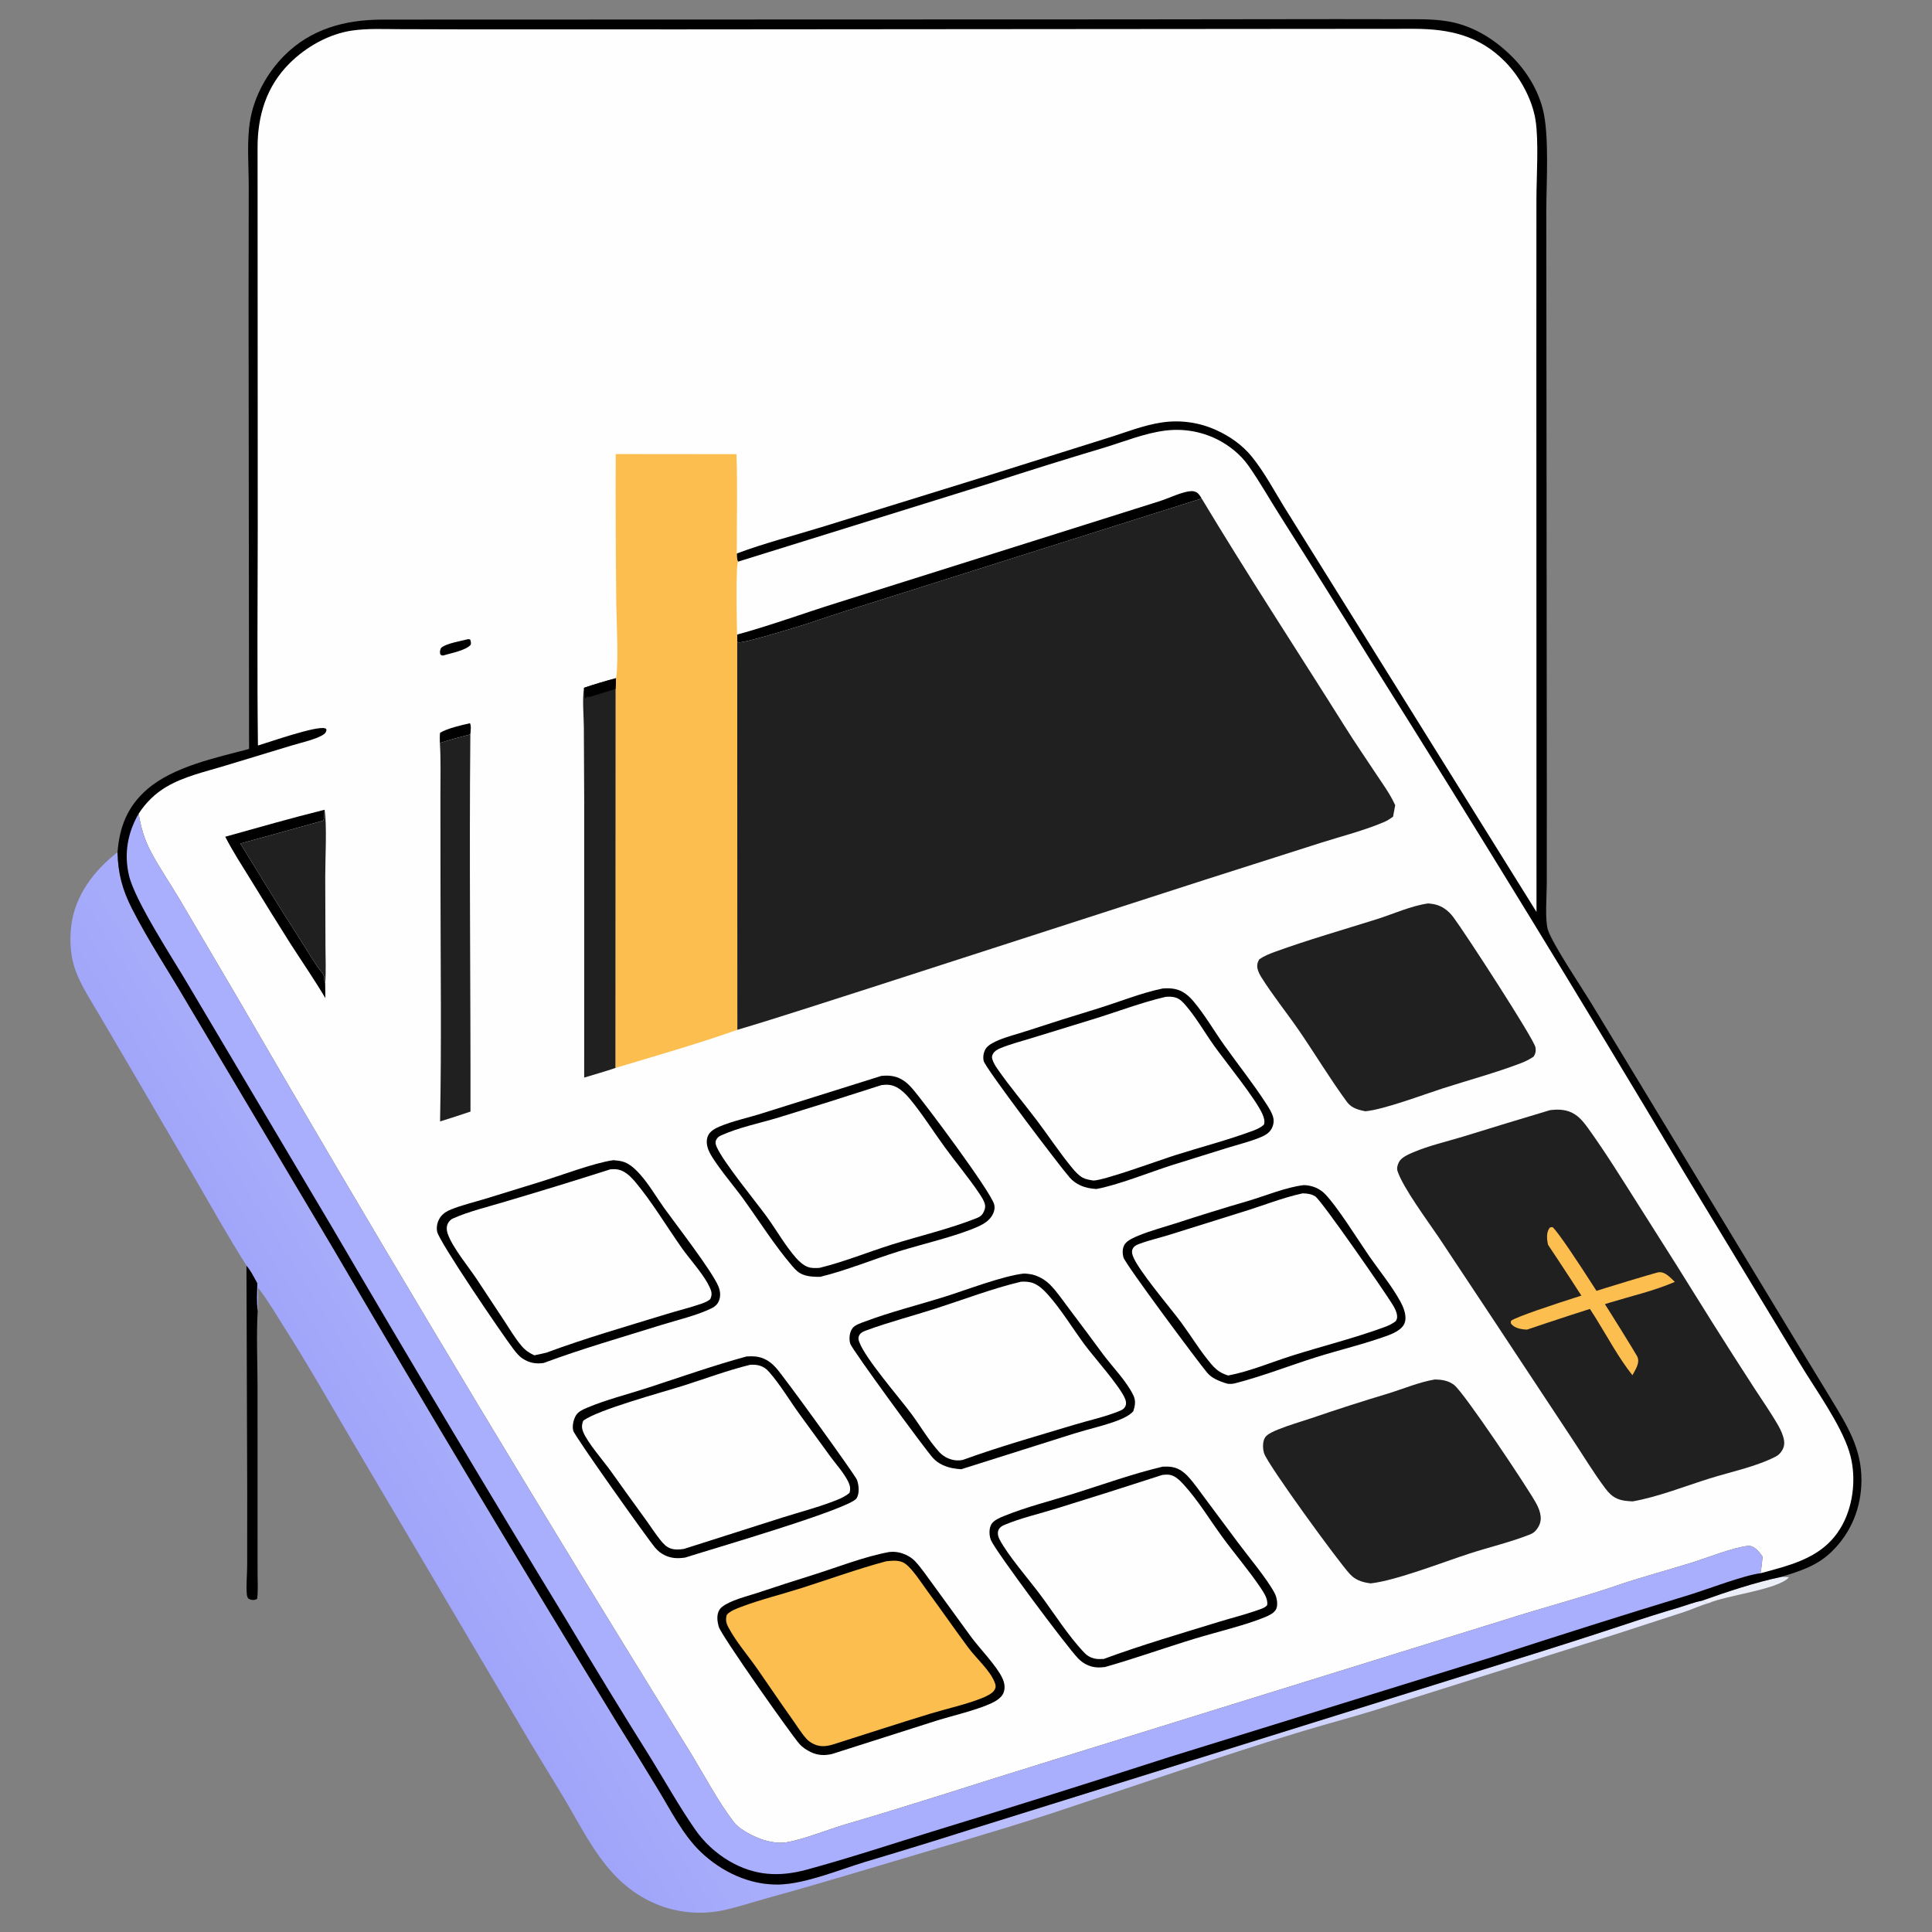 <?xml version="1.0" encoding="UTF-8" standalone="no"?> <svg xmlns="http://www.w3.org/2000/svg" xmlns:xlink="http://www.w3.org/1999/xlink" xmlns:serif="http://www.serif.com/" width="100%" height="100%" viewBox="0 0 4267 4267" version="1.1" xml:space="preserve" style="fill-rule:evenodd;clip-rule:evenodd;stroke-linejoin:round;stroke-miterlimit:2;"><rect x="0" y="0" width="4267" height="4267" fill="#808080" stroke="none"/><path d="M3758.01,3535.54c54.403,-19.42 119.661,-41.178 175.988,-52.832c5.744,0.137 11.475,0.165 17.197,0.702c-22.092,27.016 -139.6,40.186 -177.824,57.365l-15.361,-5.235Z" style="fill:#eceef8;fill-rule:nonzero;"></path><path d="M544.336,2795.1c10.029,11.37 16.766,25.582 24.054,38.83c-0.34,20.072 -1.488,41.416 0.734,61.328c-3.063,54.512 -0.404,110.531 -0.317,165.223l0.019,312.157l0.055,102.523c0.027,18.194 1.318,37.503 -0.84,55.546c-1.621,1.23 -2.182,1.855 -4.423,2.406c-6.19,1.525 -11.08,0.207 -15.966,-3.242c-1.144,-2.741 -2.205,-5.24 -2.48,-8.238c-1.915,-20.642 0.721,-44.318 0.744,-65.272l0.083,-161.807l-1.663,-499.454Z" style="fill-rule:nonzero;"></path><path d="M544.336,2795.1c-40.08,-63.132 -77.023,-129.272 -114.591,-193.961l-142.662,-244.171l-69.052,-117.594c-17.977,-30.436 -37.898,-60.698 -50.462,-93.867c-12.224,-32.273 -14.372,-68.294 -9.981,-102.427c8.493,-66.025 50.51,-121.052 101.974,-160.769c1.116,46.55 10.599,82.506 31.722,124.074c36.053,70.948 80.784,137.928 120.873,206.672l323.665,544.342c205.077,350.456 413.59,698.858 625.539,1045.21c30.446,48.823 60.61,97.82 90.492,146.992c28.59,46.743 55.808,102.101 95.442,140.119c46.178,44.295 108.516,73.988 173.397,72.334c57.755,-1.469 132.436,-32.273 188.299,-49.438c79.465,-23.665 158.71,-48.041 237.737,-73.129l1177.5,-367.156c88.998,-27.384 177.7,-55.695 266.107,-84.931c39.777,-13.314 79.777,-25.921 120.001,-37.82c15.392,-4.625 31.97,-11.145 47.679,-14.038l15.361,5.235c-17.781,4.766 -35.249,13.262 -52.85,19.075l-155.484,50.55l-534.065,168.378c-51.096,15.586 -102.789,29.233 -153.922,44.644c-88.591,26.703 -177.103,55.973 -265.028,84.89l-291.754,97.407c-131.086,42.33 -263.908,80.353 -395.861,119.891c-76.776,22.988 -153.216,45.443 -230.477,66.75c-32.228,8.863 -64.662,19.93 -97.33,26.864c-6.897,1.408 -13.84,2.541 -20.83,3.398c-6.989,0.827 -14.002,1.378 -21.041,1.653c-7.035,0.245 -14.068,0.199 -21.1,-0.137c-7.032,-0.307 -14.04,-0.919 -21.023,-1.837c-60.923,-7.807 -115.587,-38.298 -157.132,-82.979c-45.195,-48.617 -74.75,-109.044 -108.488,-165.642c-33.375,-55.991 -68.059,-110.917 -100.819,-167.345l-362,-612.75c-51.257,-86.749 -100.456,-174.105 -154.615,-259.132c-18.603,-29.21 -36.411,-60.455 -57.599,-87.814l-1.906,-2.43c0.179,17.083 0.244,34 -0.923,51.051c-2.222,-19.912 -1.074,-41.256 -0.734,-61.328c-7.288,-13.248 -14.025,-27.46 -24.054,-38.83Z" style="fill:url(#_Linear1);fill-rule:nonzero;"></path><path d="M550.095,1654.11l-1.102,-976.444l0.344,-266.649c0.028,-47.542 -4.689,-98.565 3.159,-145.441c8.762,-52.295 36.98,-103.79 74.006,-141.404c59.294,-60.23 135.169,-80.683 217.487,-80.853l1639.32,-0.51l469.872,-0.569l137.249,0.193c34.367,0.114 69.152,-1.061 103.23,4.041c56.584,8.472 106.041,38.784 145.992,78.804c31.75,31.805 56.777,72.436 67.889,116.208c14.594,57.475 7.688,163.63 7.554,225.136l0.363,336.674l0.854,959.256l-0.147,190.788c-0.004,25.063 -4.431,77.831 2.576,100.346c9.607,30.863 78.939,133.786 98.799,167.06l461.303,761.741l64.046,105.356c35.663,59.032 68.574,110.013 68.285,181.585c-0.248,60.354 -22.658,115.684 -66.113,157.821c-32.282,31.3 -69.17,42.436 -111.059,55.464c-56.327,11.654 -121.585,33.412 -175.988,52.832c-15.709,2.893 -32.287,9.413 -47.679,14.038c-40.224,11.899 -80.224,24.506 -120.001,37.82c-88.407,29.236 -177.109,57.547 -266.107,84.931l-1177.5,367.156c-79.027,25.088 -158.272,49.464 -237.737,73.129c-55.863,17.165 -130.544,47.969 -188.299,49.438c-64.881,1.654 -127.219,-28.039 -173.397,-72.334c-39.634,-38.018 -66.852,-93.376 -95.442,-140.119c-29.882,-49.172 -60.046,-98.169 -90.492,-146.992c-211.949,-346.348 -420.462,-694.75 -625.539,-1045.21l-323.665,-544.342c-40.089,-68.744 -84.82,-135.724 -120.873,-206.672c-21.123,-41.568 -30.606,-77.524 -31.722,-124.074c4.377,-56.354 22.107,-101.572 65.64,-139.25c57.768,-50.004 151.791,-69.616 224.893,-88.958Z" style="fill-rule:nonzero;"></path><path d="M3888.26,3474.68c-35.437,4.069 -116.529,35.12 -156.65,47.57c-144.571,44.09 -288.708,89.561 -432.41,136.412l-714.805,221.344c-175.506,56.638 -351.436,111.927 -527.787,165.866c-91.305,28.232 -182.513,58.315 -274.731,83.397c-61.25,16.669 -115.606,13.593 -171.143,-18.869c-3.799,-2.229 -7.536,-4.561 -11.209,-6.998c-3.671,-2.434 -7.273,-4.967 -10.805,-7.6c-3.53,-2.636 -6.987,-5.365 -10.369,-8.188c-3.38,-2.823 -6.682,-5.737 -9.906,-8.743c-3.22,-3.007 -6.355,-6.099 -9.404,-9.276c-3.052,-3.181 -6.013,-6.441 -8.881,-9.781c-2.872,-3.343 -5.65,-6.762 -8.335,-10.255c-2.682,-3.496 -5.265,-7.062 -7.751,-10.699c-34.423,-49.843 -64.639,-103.772 -96.466,-155.383c-62.269,-99.29 -123.378,-199.287 -183.326,-299.992c-176.566,-290.144 -350.586,-581.807 -522.061,-874.991l-315.123,-531.19c-34.432,-58.912 -118.568,-186.402 -132.165,-243.537c-11.402,-47.905 -3.196,-94.675 21.381,-136.771c5.097,31.484 12.619,56.97 27.58,85.206c19.075,35.998 42.435,69.355 63.031,104.429l125.943,213.918c284.501,490.405 575.324,977.027 872.469,1459.87l132.992,215.898c29.174,48.157 56.542,100.034 90.258,145.1c5.496,7.348 11.471,12.835 18.933,18.121c26.097,18.483 67.508,34.771 99.818,29.297c38.771,-6.571 91.047,-28.236 131.247,-39.965c148.866,-43.436 295.928,-92.099 444.11,-137.643l1010.23,-313.525c84.366,-27.038 170.702,-49.347 254.448,-78.052c52.253,-17.909 105.843,-31.759 158.56,-48.253c35.01,-10.957 89.518,-33.054 124.482,-37.219c5.268,-0.629 10.493,1.419 14.773,4.371c7.453,5.148 12.656,12.128 17.684,19.517c-1.226,12.279 -2.452,24.453 -4.61,36.617Z" style="fill:#a9affd;fill-rule:nonzero;"></path><path d="M569.698,1646.56c-2.034,-160.09 -0.601,-320.459 -0.45,-480.572l-0.381,-838.943c-0.225,-71.342 19.342,-136.164 70.87,-187.412c36.558,-36.356 87.029,-64.909 138.47,-72.234c33.788,-4.808 68.941,-3.086 102.996,-2.948l137.322,0.372l486.766,0.101l1618.21,-1.29c78.304,0.271 144.182,15.122 200.812,72.835c32.484,33.104 59.752,82.575 67.012,128.634c7.361,46.66 2.159,124.193 2.012,174.954l-0.152,348.677l0.312,1225.39l-451.264,-724.384l-106.381,-170.638c-22.579,-36.819 -43.942,-76.973 -71.136,-110.564c-20.697,-25.564 -48.777,-45.149 -78.603,-58.664c-4.641,-2.109 -9.352,-4.05 -14.134,-5.822c-4.782,-1.773 -9.621,-3.373 -14.516,-4.799c-4.895,-1.43 -9.835,-2.68 -14.819,-3.752c-4.983,-1.074 -10,-1.968 -15.048,-2.682c-5.051,-0.716 -10.119,-1.25 -15.204,-1.602c-5.088,-0.352 -10.181,-0.522 -15.278,-0.51c-5.1,0.012 -10.193,0.207 -15.278,0.583c-5.085,0.377 -10.15,0.934 -15.195,1.672c-41.223,5.9 -82.139,22.712 -121.916,34.881l-268.701,84.449l-361.076,111.739c-62.623,19.25 -126.412,35.437 -187.808,58.448c0.156,6.264 -0.409,12.445 2.916,17.992l557.416,-173.42c84.194,-27.354 168.699,-53.719 253.515,-79.094c43.07,-13.203 86.887,-31.052 131.692,-36.866c4.911,-0.646 9.838,-1.111 14.782,-1.396c4.944,-0.281 9.893,-0.381 14.847,-0.298c4.953,0.082 9.895,0.349 14.827,0.799c4.932,0.45 9.841,1.08 14.727,1.892c4.886,0.814 9.735,1.806 14.548,2.975c4.809,1.173 9.571,2.521 14.286,4.046c4.711,1.525 9.362,3.221 13.951,5.088c4.586,1.868 9.097,3.902 13.533,6.103c26.804,13.629 51.436,33.196 68.853,57.833c25.317,35.809 47.221,75.067 70.843,112.097c67.2,105.915 133.754,212.236 199.659,318.962c235.21,373.876 465.845,750.553 691.904,1130.03l254.31,419.851c34.244,57.107 91.19,135.067 110.583,197.285c15.861,50.89 10.424,113.237 -14.668,160.296c-29.15,54.678 -76.761,77.767 -133.882,94.85c-15.785,4.604 -31.627,8.994 -47.528,13.17c2.158,-12.164 3.384,-24.338 4.61,-36.617c-5.028,-7.389 -10.231,-14.369 -17.684,-19.517c-4.28,-2.952 -9.505,-5 -14.773,-4.371c-34.964,4.165 -89.472,26.262 -124.482,37.219c-52.717,16.494 -106.307,30.344 -158.56,48.253c-83.746,28.705 -170.082,51.014 -254.448,78.052l-1010.23,313.525c-148.182,45.544 -295.244,94.207 -444.11,137.643c-40.2,11.729 -92.476,33.394 -131.247,39.965c-32.31,5.474 -73.721,-10.814 -99.818,-29.297c-7.462,-5.286 -13.437,-10.773 -18.933,-18.121c-33.716,-45.066 -61.084,-96.943 -90.258,-145.1l-132.992,-215.898c-297.148,-482.84 -587.971,-969.462 -872.469,-1459.87l-125.943,-213.918c-20.596,-35.074 -43.956,-68.431 -63.031,-104.429c-14.961,-28.236 -22.483,-53.722 -27.58,-85.206c16.118,-24.646 35.667,-43.983 61.052,-59.095c38.702,-23.044 86.193,-33.504 129.065,-46.578l148.122,-44.934c17.519,-5.313 57.222,-14.313 71.035,-24.93c3.605,-2.765 4.753,-5.387 5.594,-9.689c-0.988,-2.085 -0.551,-2.076 -2.953,-3.05c-17.395,-7.035 -124.781,30.85 -148.527,37.844Z" style="fill:#fefefe;fill-rule:nonzero;"></path><path d="M1034.54,1411.48l3.867,1.029c1.648,4.422 2.061,6.672 1.313,11.347c-10.805,12.88 -45.251,19.121 -61.58,23.957c-3.316,-0.258 -1.29,0.165 -5.699,-2.443c-1.198,-6.53 -0.992,-7.568 1.318,-13.818c10.093,-10.599 45.806,-15.962 60.781,-20.072Z" style="fill-rule:nonzero;"></path><path d="M971.534,1640.91c-0.303,-7.692 -0.478,-14.956 0.45,-22.607c17.523,-10.194 46.141,-16.311 66.071,-21.032c3.118,7.026 1.263,17.009 0.767,24.655c-22.648,5.786 -45.007,11.866 -67.288,18.984Z" style="fill-rule:nonzero;"></path><path d="M497.478,1848c72.872,-20.352 145.988,-41.324 219.406,-59.573c-0.528,7.632 -0.037,16.986 -3.035,24.017l-182.894,50.604c41.43,67.862 82.901,135.334 125.832,202.255c14.282,22.267 27.929,45.048 42.528,67.099c4.583,6.925 12.734,15.618 16.022,22.974c2.112,4.721 -0.542,10.562 2.814,15.343l0.483,33.733c-24.251,-41.007 -51.611,-80.444 -77.354,-120.542c-29.2,-46.246 -58.056,-92.704 -86.57,-139.375c-19.521,-31.75 -40.264,-63.334 -57.232,-96.535Z" style="fill-rule:nonzero;"></path><path d="M1627.85,1401.57c75.067,-20.435 147.916,-47.501 222.119,-70.562l549.692,-173.186l162.372,-51.221c17.946,-5.776 35.483,-14.474 53.658,-19.204c6.03,-1.57 14.098,-3.485 20.376,-2.355c9.808,1.767 13.014,8.146 17.881,15.911l-434.095,137.143l-356.594,112.763c-35.676,11.182 -70.874,24.136 -106.702,34.79c-15.893,4.725 -117.778,36.424 -127.026,32.788l-1.332,-2.039l-0.349,-14.828Z" style="fill-rule:nonzero;"></path><path d="M716.884,1788.43c5.57,33.642 1.323,110.178 1.447,148.398l0.477,153.426c0.051,26.382 1.594,54.274 -0.657,80.468c-3.356,-4.781 -0.702,-10.622 -2.814,-15.343c-3.288,-7.356 -11.439,-16.049 -16.022,-22.974c-14.599,-22.051 -28.246,-44.832 -42.528,-67.099c-42.931,-66.921 -84.402,-134.393 -125.832,-202.255l182.894,-50.604c2.998,-7.031 2.507,-16.385 3.035,-24.017Z" style="fill:#212021;fill-rule:nonzero;"></path><path d="M971.534,1640.91c22.281,-7.118 44.64,-13.198 67.288,-18.984c-2.705,277.615 0.735,555.478 0.289,833.139c-22.302,7.528 -44.695,14.774 -67.178,21.739c3.357,-172.08 1.052,-344.513 0.951,-516.629l-0.179,-202.699c-0.055,-38.652 1.166,-78.02 -1.171,-116.566Z" style="fill:#212021;fill-rule:nonzero;"></path><path d="M1360.73,1497.74l-0.781,23.709l-0.238,837.074c-22.851,7.844 -46.371,14.383 -69.488,21.459l0.083,-601.072l-0.827,-172.236c-0.225,-28.315 -3.715,-59.876 0.377,-87.672c23.407,-7.813 47.032,-14.9 70.874,-21.262Z" style="fill:#212021;fill-rule:nonzero;"></path><path d="M1360.73,1497.74l-0.781,23.709l-62.319,19.227l1.74,-3.32l-3.898,1.81l-1.314,2.838l-2.286,-0.556l-2.016,-22.446c23.407,-7.813 47.032,-14.9 70.874,-21.262Z" style="fill-rule:nonzero;"></path><path d="M2261.72,2812.67c8.091,0.584 15.934,1.268 23.69,3.798c3.371,1.133 6.66,2.468 9.869,4.004c3.205,1.537 6.306,3.264 9.303,5.18c2.997,1.917 5.864,4.009 8.601,6.278c2.74,2.268 5.332,4.694 7.775,7.278c14.203,14.823 26.294,32.801 38.739,49.191c25.841,34.238 51.475,68.633 76.903,103.184c21.069,28.205 51.629,58.921 66.673,90.441c5.749,12.045 3.618,22.896 -0.372,35.065c-8.583,8.79 -19.925,14.566 -31.272,19.025c-31.681,12.445 -66.7,19.788 -99.295,29.978l-249.332,78.855c-14.53,-0.997 -27.562,-3.072 -40.962,-9.331c-8.67,-4.05 -15.42,-8.748 -21.817,-15.912c-19.378,-21.684 -178.467,-239.271 -182.287,-251.835c-3.252,-10.704 -1.961,-25.564 5.083,-34.679c5.543,-7.178 19.333,-11.49 27.695,-14.621c56.878,-21.303 118.081,-36.567 176.157,-54.743c47.712,-14.929 127.546,-45.838 174.849,-51.156Z" style="fill-rule:nonzero;"></path><path d="M2254.99,2830.78c9.285,-0.57 19.029,-0.051 27.745,3.434c11.898,4.762 22.377,14.649 30.804,24.045c30.312,33.793 55.408,75.765 82.598,112.35c20.637,27.773 78.488,92.218 89.063,119.559c2.2,5.699 2.765,11.697 -0.509,17.17c-2.641,4.413 -6.475,6.608 -11.053,8.519c-31.456,13.105 -67.748,20.834 -100.558,30.748c-81.951,24.77 -165.747,48.383 -246.15,77.593c-11.296,2.705 -22.942,1.033 -33.522,-3.632c-3.628,-1.574 -7.049,-3.512 -10.264,-5.814c-3.211,-2.302 -6.145,-4.917 -8.803,-7.843c-22.652,-24.889 -41.214,-56.883 -61.322,-84.1c-26.276,-35.575 -101.715,-121.81 -115.317,-159.029c-2.246,-6.13 -2.673,-10.419 0.992,-16.214c3.247,-5.134 9.671,-7.403 15.08,-9.405c49.471,-18.309 102.257,-31.828 152.591,-48.079c61.952,-20.003 125.438,-44.268 188.625,-59.302Z" style="fill:#fefefe;fill-rule:nonzero;"></path><path d="M2879.07,2617.45c17.423,0.212 34.381,6.599 46.757,19.044c27.451,27.603 73.299,101.834 98.225,137.831c22.625,32.682 50.122,65.906 69.051,100.687c6.03,11.08 11.673,25.229 10.948,38.063c-0.542,9.557 -4.859,16.55 -12.247,22.474c-7.711,6.172 -16.89,10.397 -26.107,13.786c-52.156,19.167 -107.477,31.942 -160.539,48.717c-57.08,18.047 -120.157,42.509 -177.186,57.02c-6.094,1.552 -10.993,1.704 -17.197,0.987c-9.097,-2.713 -18.107,-5.946 -26.593,-10.235c-3.518,-1.782 -6.824,-3.893 -9.919,-6.333c-3.095,-2.44 -5.919,-5.161 -8.472,-8.165c-17.331,-20.37 -179.882,-238.416 -184.483,-254.135c-2.677,-9.143 -2.691,-21.294 2.994,-29.445c6.264,-8.986 21.886,-15.438 31.952,-19.507c25.775,-10.405 53.608,-17.872 80.123,-26.331c53.497,-17.471 107.26,-34.088 161.288,-49.852c38.716,-11.599 81.376,-29.541 121.405,-34.606Z" style="fill-rule:nonzero;"></path><path d="M2876.88,2635.61c9.533,0.156 19.682,1.34 27.906,6.676c14.103,9.157 155.424,213.363 171.409,239.882c3.927,6.516 8.087,14.373 9.152,22.01c0.832,5.928 0.313,8.982 -2.897,13.932c-7.696,5.814 -15.751,9.621 -24.77,12.927c-65.635,24.081 -134.443,41.32 -201.189,62.154c-47.234,14.745 -95.667,35.639 -144.095,44.768c-3.952,-1.328 -7.829,-2.848 -11.632,-4.56c-10.557,-4.817 -18.4,-12.247 -25.853,-20.999c-23.87,-28.035 -43.928,-61.305 -65.754,-91.066c-23.512,-32.062 -97.151,-117.714 -107.432,-148.279c-1.952,-5.804 -2.535,-11.186 0.881,-16.655c3.523,-5.639 10.126,-7.839 16.059,-10.029c20.972,-7.742 43.46,-12.679 64.827,-19.434l160.14,-50.136c44.079,-13.377 88.328,-31.374 133.248,-41.191Z" style="fill:#fefefe;fill-rule:nonzero;"></path><path d="M3154.52,1995.28c13.207,1.043 23.98,3.779 35.222,11.081c8.1,5.262 14.437,11.783 20.223,19.475c25.321,33.678 177.935,268.793 181.278,287.318c1.363,7.577 0.124,14.46 -4.4,20.775c-8.954,5.831 -18.051,10.479 -28.034,14.281c-55.937,21.303 -115.418,37.334 -172.502,55.67c-42.555,13.666 -129.575,46.66 -170.794,50.453c-8.922,-1.786 -17.785,-3.788 -25.922,-8.018c-5.998,-3.118 -10.952,-7.489 -14.943,-12.917c-36.948,-50.256 -69.533,-104.645 -104.851,-156.154c-27.337,-39.855 -58.375,-78.112 -84.026,-118.981c-3.499,-5.58 -6.507,-11.398 -8.156,-17.818c-2.075,-8.068 -0.666,-14.832 3.72,-21.817c10.401,-7.159 22.069,-11.916 33.88,-16.21c74.052,-26.942 150.676,-48.69 225.858,-72.408c35.882,-11.319 76.375,-29.826 113.447,-34.73Z" style="fill:#212021;fill-rule:nonzero;"></path><path d="M3168.46,3046.78c15.686,0.014 30.62,2.346 43.299,12.206c22,17.105 161.375,225.462 180.947,261.106c4.794,8.734 8.835,18.593 9.969,28.554c1.387,12.192 -2.888,22.322 -10.713,31.506c-3.688,4.335 -7.876,6.865 -13.129,8.945c-42.096,16.674 -88.82,27.718 -132.147,41.669c-58.067,18.694 -163.552,60.285 -219.543,66.268c-9.143,-1.253 -18.52,-3.044 -26.951,-6.911c-7.609,-3.494 -13.267,-7.71 -18.975,-13.817c-25.325,-27.089 -181.562,-241.824 -189.359,-266.599c-3.173,-10.084 -3.821,-26.68 2.728,-35.74c5.354,-7.412 20.375,-13.606 28.732,-16.986c23.696,-9.584 48.773,-16.683 73.024,-24.816c56.201,-19.253 112.748,-37.425 169.641,-54.517c33.247,-10.254 68.303,-25.082 102.477,-30.868Z" style="fill:#212021;fill-rule:nonzero;"></path><path d="M2567.7,3239.3c9.152,-0.326 18.065,-0.524 26.923,2.185c10.681,3.27 19.544,9.41 27.245,17.391c14.685,15.218 27.107,33.839 39.859,50.765l72.482,97.339c22.671,30.588 64.257,79.953 80.986,111.712c4.84,9.188 7.885,25.33 3.334,35.161c-3.858,8.34 -15.301,13.795 -23.369,17.225c-40.971,17.418 -110.192,34.018 -154.8,47.588c-66.865,20.338 -132.757,44.006 -200.013,63.146c-13.083,1.603 -24.728,1.391 -37.076,-3.779c-8.565,-3.591 -15.522,-8.505 -21.997,-15.14c-25.449,-26.074 -183.761,-238.932 -192.638,-261.226c-4.142,-10.406 -4.867,-25.629 1.162,-35.511c5.368,-8.803 18.502,-14.203 27.699,-17.937c48.824,-19.814 102.822,-33.288 153.284,-49.117c64.868,-20.347 130.88,-44.212 196.919,-59.802Z" style="fill-rule:nonzero;"></path><path d="M2567.29,3257.49c5.584,-0.597 11.072,-1.07 16.656,-0.092c11.829,2.076 22.405,12.766 30.179,21.261c32.181,35.167 58.388,78.984 86.644,117.457c27.3,37.164 57.897,72.702 83.534,110.931c7.09,10.571 16.794,25.009 14.291,38.165c-5.102,6.062 -13.923,8.422 -21.239,11.021c-27.658,9.818 -56.537,16.954 -84.623,25.583c-85.077,26.152 -171.753,51.454 -255.251,82.221c-7.246,0.248 -14.506,0.565 -21.583,-1.272c-8.472,-2.2 -15.094,-6.264 -21.123,-12.592c-36.292,-38.086 -66.609,-87.157 -98.253,-129.34c-25.399,-33.858 -70.567,-85.735 -89.04,-121.135c-3.298,-6.31 -5.125,-14.617 -1.851,-21.344c2.402,-4.937 7.118,-8.073 12.017,-10.158c36.227,-15.402 78.19,-24.884 115.909,-36.622c78.087,-24.136 155.998,-48.831 233.733,-74.084Z" style="fill:#fefefe;fill-rule:nonzero;"></path><path d="M1354.88,2562.32c8.133,0.882 16.931,1.479 24.586,4.51c13.143,5.203 24.6,16.169 33.881,26.519c20.012,22.322 36.121,50.398 53.658,74.851c24.83,34.625 106.192,139.692 119.67,172.984c4.431,10.948 5.575,22.465 0.409,33.412c-3.371,7.15 -8.546,11.517 -15.572,14.911c-34.037,16.463 -74.902,25.527 -111.064,36.856c-86.547,27.112 -174.904,52.318 -259.848,83.93c-16.775,2.475 -31.525,-0.115 -45.903,-9.469c-8.518,-5.538 -14.451,-13.083 -20.577,-21.037c-22.915,-29.743 -165.159,-238.563 -168.796,-259.995c-0.236,-1.432 -0.4,-2.873 -0.492,-4.321c-0.088,-1.448 -0.104,-2.897 -0.045,-4.349c0.061,-1.448 0.194,-2.891 0.399,-4.33c0.208,-1.436 0.488,-2.858 0.84,-4.266c0.352,-1.408 0.776,-2.793 1.272,-4.156c0.493,-1.365 1.055,-2.701 1.686,-4.009c0.633,-1.307 1.33,-2.577 2.089,-3.811c0.762,-1.237 1.586,-2.431 2.471,-3.582c5.91,-7.595 13.758,-12.265 22.584,-15.797c24.002,-9.611 50.04,-15.764 74.786,-23.268l121.773,-37.54c44.805,-13.749 120.24,-42.408 162.193,-48.043Z" style="fill-rule:nonzero;"></path><path d="M1348.2,2582.52c7.907,-0.624 14.984,-0.569 22.561,2.094c12.242,4.299 23.576,15.434 31.763,25.16c36.572,43.419 69.956,99.112 102.987,146.125c19.149,27.264 51.225,61.061 63.536,90.997c3.44,8.353 3.362,13.979 -0.404,22.382c-5.749,4.932 -12.376,7.641 -19.507,10.112c-25.1,8.684 -51.326,14.993 -76.752,22.8c-88.435,27.148 -178.977,53.149 -265.662,85.289c-8.789,2.332 -17.804,3.995 -26.698,5.873c-11.82,-5.745 -19.71,-10.847 -28.288,-20.981c-14.529,-17.166 -26.184,-37.164 -38.537,-55.923l-58.967,-89.357c-19.121,-29.096 -54.081,-70.475 -65.308,-101.894c-2.778,-7.784 -3.431,-16.945 0.941,-24.343c2.691,-4.56 5.896,-7.696 10.755,-9.859c35.818,-15.944 77.418,-25.578 114.972,-37.04c77.799,-22.957 155.335,-46.769 232.608,-71.435Z" style="fill:#fefefe;fill-rule:nonzero;"></path><path d="M1946.61,2376.21c16.256,-1.52 30.418,-0.422 44.92,7.812c9.299,5.285 16.274,12.04 23.259,20.062c27.286,31.369 173.089,227.033 180.896,255.83c2.374,8.758 -0.197,17.607 -4.868,25.174c-6.97,11.311 -18.138,18.18 -29.954,23.567c-45.893,20.922 -123.927,39.033 -174.807,54.756c-58.003,17.923 -115.767,42.312 -174.697,56.602c-12.826,0.019 -26.418,-0.317 -38.427,-5.23c-9.67,-3.959 -15.507,-9.758 -22.244,-17.565c-39.983,-46.32 -74.176,-101.246 -110.136,-150.91c-18.906,-26.111 -65.598,-80.798 -75.784,-106.422c-4.183,-10.529 -5.717,-22.386 -0.44,-32.833c4.5,-8.913 15.222,-14.906 24.012,-18.662c29.27,-12.514 63.853,-19.572 94.353,-29.344l263.917,-82.837Z" style="fill-rule:nonzero;"></path><path d="M1946.86,2396.51c12.091,-1.58 22.52,-1.144 33.508,4.803c10.902,5.901 20.325,15.149 28.205,24.591c28.375,34.004 52.152,72.284 78.245,108.056c25.082,34.39 53.227,67.729 76.752,103.07c4.574,6.869 10.268,15.516 11.857,23.722c1.368,7.036 -1.36,14.02 -5.12,19.93c-3.201,5.033 -7.789,7.513 -13.194,9.662c-60.055,23.888 -125.731,39.088 -187.577,58.48c-53.002,16.624 -105.761,38.34 -159.585,51.395c-8.55,0.519 -17.33,1.056 -25.532,-1.915c-10.07,-3.646 -19.567,-12.33 -26.519,-20.274c-23.796,-27.195 -43.06,-61.424 -64.4,-90.786c-24.806,-34.128 -96.172,-120.896 -110.628,-154.216c-2.016,-4.647 -3.646,-9.933 -1.455,-14.736c2.723,-5.988 6.149,-8.33 11.912,-10.929c38.996,-17.551 85.201,-26.795 126.397,-39.276c75.907,-23.236 151.619,-47.095 227.134,-71.577Z" style="fill:#fefefe;fill-rule:nonzero;"></path><path d="M2567.93,2183.16c15.672,-1.175 30.519,-0.234 44.451,7.752c9.01,5.161 16.417,12.274 23.117,20.141c24.641,28.939 45.443,65.014 67.614,96.25c30.978,43.643 64.955,86.106 93.912,131.058c5.887,9.134 12.987,20.297 15.265,30.942c1.905,8.908 -0.483,18.469 -5.401,26.032c-5.864,9.005 -16.302,13.891 -25.963,17.716c-21.891,8.666 -45.701,14.599 -68.267,21.505l-123.233,38.45c-46.541,14.809 -124.129,45.613 -168.158,52.988c-12.196,-0.703 -24.223,-2.911 -35.377,-8.068c-4.433,-2 -8.61,-4.438 -12.532,-7.316c-3.922,-2.877 -7.5,-6.132 -10.736,-9.762c-22.57,-25.707 -186.191,-241.838 -190.007,-257.415c-2.117,-8.637 -0.436,-18.96 4.11,-26.606c5.51,-9.263 19.81,-15.806 29.458,-19.824c19.02,-7.922 39.887,-12.959 59.504,-19.402c52.962,-17.346 106.102,-34.131 159.419,-50.357c46.647,-14.447 95.204,-34.238 142.824,-44.084Z" style="fill-rule:nonzero;"></path><path d="M2574.12,2201.68c7.83,-0.642 15.241,-0.803 22.814,1.667c9.29,3.027 15.801,10.153 21.987,17.345c23.277,27.052 41.976,60.17 62.829,89.325c25.063,35.056 91.887,117.314 106.297,150.175c3.16,7.201 6.31,16.169 3.366,23.865c-6.943,6.209 -14.905,9.809 -23.548,13.046c-55.84,20.899 -115.133,36.099 -172.047,54.137c-33.063,10.474 -157.151,55.945 -180.837,56.074c-7.811,-1.171 -16.531,-2.554 -23.589,-6.241c-8.84,-4.62 -17.083,-13.882 -23.411,-21.546c-27.525,-33.352 -51.812,-70.36 -77.946,-104.952c-28.503,-37.743 -59.789,-74.452 -86.703,-113.223c-4.73,-6.81 -9.634,-14.506 -11.843,-22.556c-1.268,-4.625 -0.574,-7.844 1.91,-11.779c3.858,-6.121 8.969,-9.014 15.462,-11.724c22.74,-9.482 47.785,-15.773 71.31,-23.093l130.834,-40.199c53.801,-16.353 108.497,-37.596 163.115,-50.321Z" style="fill:#fefefe;fill-rule:nonzero;"></path><path d="M1648.67,2995.91c11.958,-0.96 24.577,-0.519 35.892,3.858c12.049,4.665 21.096,12.045 29.642,21.564c18.731,20.871 174.334,236.286 178.439,247.041c4.285,11.237 6.213,30.611 -1.162,41.14c-16.866,24.077 -330.791,115.064 -378.099,130.489c-15.324,2.269 -29.412,2.117 -43.776,-4.422c-9.575,-4.358 -16.619,-10.121 -23.333,-18.097c-15.135,-17.978 -177.3,-245.723 -180.239,-257.722c-2.604,-10.626 0.432,-24.058 5.804,-33.422c5.038,-8.784 15.985,-13.496 24.926,-17.275c41.825,-17.68 88.628,-29.293 132.009,-43.395c72.748,-23.654 146.171,-49.701 219.897,-69.759Z" style="fill-rule:nonzero;"></path><path d="M1656.58,3014.28c7.453,-0.482 14.939,-0.197 22.098,2.126c8.27,2.678 13.923,6.852 19.654,13.354c25.311,28.714 45.861,63.959 68.514,94.974l68.56,94.101c12.472,16.816 27.708,33.513 37.246,52.148c4.454,8.702 6.48,16.517 3.614,26.147c-7.99,6.737 -17.179,11.329 -26.822,15.227c-39.208,15.839 -81.776,26.791 -122.145,39.488l-216.43,68.996c-10.117,1.681 -21.17,2.365 -30.942,-1.355c-8.298,-3.164 -14.451,-9.657 -19.989,-16.389c-12.013,-14.598 -22.345,-31.084 -33.476,-46.403c-26.145,-35.922 -52.102,-71.978 -77.873,-108.167c-16.32,-22.767 -50.876,-61.993 -60.455,-85.785c-3.715,-9.234 -3.522,-15.796 0.028,-24.925c30.937,-24.026 176.676,-63.385 220.034,-77.148c49.103,-15.585 98.381,-34.073 148.384,-46.389Z" style="fill:#fefefe;fill-rule:nonzero;"></path><path d="M1964.26,3427.7c2.446,-0.278 4.898,-0.419 7.356,-0.422c2.462,-0.003 4.915,0.133 7.361,0.409c2.443,0.272 4.865,0.682 7.265,1.23c2.397,0.548 4.758,1.228 7.081,2.039c10.562,3.655 20.6,9.469 28.232,17.694c13.873,14.956 25.776,32.916 37.926,49.291l85.767,117.957c19.135,25.789 56.304,63.624 68.89,91.158c4.785,10.47 6.457,22.01 1.759,32.769c-4.408,10.089 -16.784,17.477 -26.253,21.9c-32.801,15.333 -84.774,27.198 -121.213,38.523l-231.409,73.813c-16.297,3.517 -30.606,2.943 -45.93,-4.234c-8.945,-4.183 -18.685,-10.507 -25.266,-17.941c-18.671,-21.087 -172.212,-238.964 -178.136,-258.526c-3.665,-12.1 -5.685,-27.222 1.598,-38.523c5.488,-8.514 20.683,-15.338 29.826,-19.135c17.555,-7.297 36.511,-12.036 54.586,-17.969c41.081,-13.721 82.292,-27.037 123.633,-39.947c53.847,-16.981 111.895,-40.029 166.927,-50.086Z" style="fill-rule:nonzero;"></path><path d="M1956.97,3448.26c11.172,-1.217 23.874,-2.7 34.684,1.3c9.216,3.412 16.912,11.806 23.121,19.103c12.224,14.36 22.648,30.616 33.816,45.825c30.29,41.25 59.56,83.346 89.927,124.482c17.312,23.447 48.842,50.775 58.77,77.845c2.048,5.593 2.516,9.611 -0.455,14.97c-4.923,8.895 -19.213,15.104 -28.104,18.644c-36.318,14.456 -76.853,23.071 -114.361,34.491c-70.994,21.611 -141.565,44.723 -212.292,67.201c-11.949,3.747 -24.293,6.218 -36.604,2.833c-9.216,-2.534 -18.52,-8.073 -24.871,-15.236c-11.25,-12.697 -20.572,-28.058 -30.432,-41.912c-26.174,-36.778 -51.325,-74.167 -77.087,-111.216c-21.036,-30.257 -47.381,-60.349 -64.491,-92.724c-5.052,-9.556 -6.516,-16.866 -3.431,-27.304c6.411,-8.147 21.533,-13.763 31.273,-17.459c42.926,-16.302 89.504,-27.645 133.4,-41.623c62.14,-19.787 124.165,-42.339 187.137,-59.22Z" style="fill:#fdbe50;fill-rule:nonzero;"></path><path d="M1359.87,1002.81l266.695,0.239c2.549,72.877 0.533,146.474 0.574,219.433c0.156,6.264 -0.409,12.445 2.916,17.992c-5.464,9.758 -2.801,139.829 -2.204,161.1l0.349,14.828l0.275,858.082c-88.03,31.08 -179.302,57.195 -268.765,84.04l0.238,-837.074l0.781,-23.709c5.804,-33.104 0.785,-127.54 0.386,-165.072c-1.268,-109.953 -1.683,-219.906 -1.245,-329.859Z" style="fill:#fdbe50;fill-rule:nonzero;"></path><path d="M3423.5,2451.84c19.893,-2.374 38.477,-1.594 55.656,9.9c11.88,7.945 20.954,19.769 29.206,31.277c39.57,55.197 75.792,113.925 112.226,171.271c54.377,85.364 108.246,171.048 161.61,257.052c30.503,48.489 61.342,96.764 92.516,144.825c17.565,27.084 36.498,53.87 52.479,81.882c5.749,10.075 10.768,20.866 12.839,32.351c1.75,9.735 -0.294,17.928 -6.089,25.936c-3.237,4.468 -6.961,7.958 -11.875,10.498c-43.57,22.51 -98.643,33.664 -145.712,48.336c-55.293,17.234 -113.603,40.75 -170.509,50.784c-11.663,-0.519 -23.952,-1.446 -34.734,-6.3c-10.736,-4.831 -18.254,-12.642 -25.261,-21.909c-26.901,-35.58 -49.792,-74.268 -74.585,-111.34l-175.937,-266.162l-116.846,-176.121c-23.543,-35.18 -79.59,-110.118 -92.002,-147.883c-2.154,-6.544 0.376,-14.383 3.504,-20.21c5.395,-10.048 21.27,-16.83 31.405,-21.138c34.523,-14.671 73.519,-23.575 109.471,-34.44c64.105,-19.89 128.318,-39.426 192.638,-58.609Z" style="fill:#212021;fill-rule:nonzero;"></path><path d="M3662.03,2810.05c1.47,-0.11 2.944,-0.216 4.423,-0.225c12.513,-0.059 24.039,13.377 32.571,21.331c-44.823,19.562 -96.02,31.24 -142.906,45.562c-61.384,19.263 -122.544,39.211 -183.481,59.844c-11.411,-0.307 -26.648,-2.773 -34.478,-11.985c-2.387,-2.806 -1.216,-4.395 -0.771,-7.701c27.952,-18.166 284.241,-96.002 324.642,-106.826Z" style="fill:#fdbe50;fill-rule:nonzero;"></path><path d="M3616.17,2996.1c0.487,1.391 0.97,2.787 1.362,4.213c3.296,12.072 -6.699,26.683 -12.174,36.983c-30.496,-38.233 -55.027,-84.664 -80.997,-126.244c-34.493,-54.307 -69.591,-108.221 -105.293,-161.741c-2.656,-11.102 -4.218,-26.458 2.654,-36.405c2.092,-3.032 3.929,-2.313 7.238,-2.738c24.782,22.298 166.298,249.709 187.21,285.932Z" style="fill:#fdbe50;fill-rule:nonzero;"></path><path d="M2653.95,1100.96c101.724,169.26 210.267,334.681 315.229,501.948c22.768,36.287 47.055,71.696 70.709,107.409c13.808,20.843 28.838,41.347 39.575,63.954l1.979,4.082l-4.675,25.229c-6.507,4.854 -12.881,8.978 -20.375,12.16c-43.804,18.612 -92.2,30.795 -137.639,45.168l-259.054,82.625l-740.929,239.359c-96.737,30.689 -192.987,62.709 -290.294,91.593l-0.275,-858.082l1.332,2.039c9.248,3.636 111.133,-28.063 127.026,-32.788c35.828,-10.654 71.026,-23.608 106.702,-34.79l356.594,-112.763l434.095,-137.143Z" style="fill:#212021;fill-rule:nonzero;"></path><defs><linearGradient id="_Linear1" x1="0" y1="0" x2="1" y2="0" gradientUnits="userSpaceOnUse" gradientTransform="matrix(2015,-1237.05,1237.05,2015,894.397,3397.02)"><stop offset="0" style="stop-color:#a0a5fa;stop-opacity:1"></stop><stop offset="1" style="stop-color:#e9ecff;stop-opacity:1"></stop></linearGradient></defs></svg> 